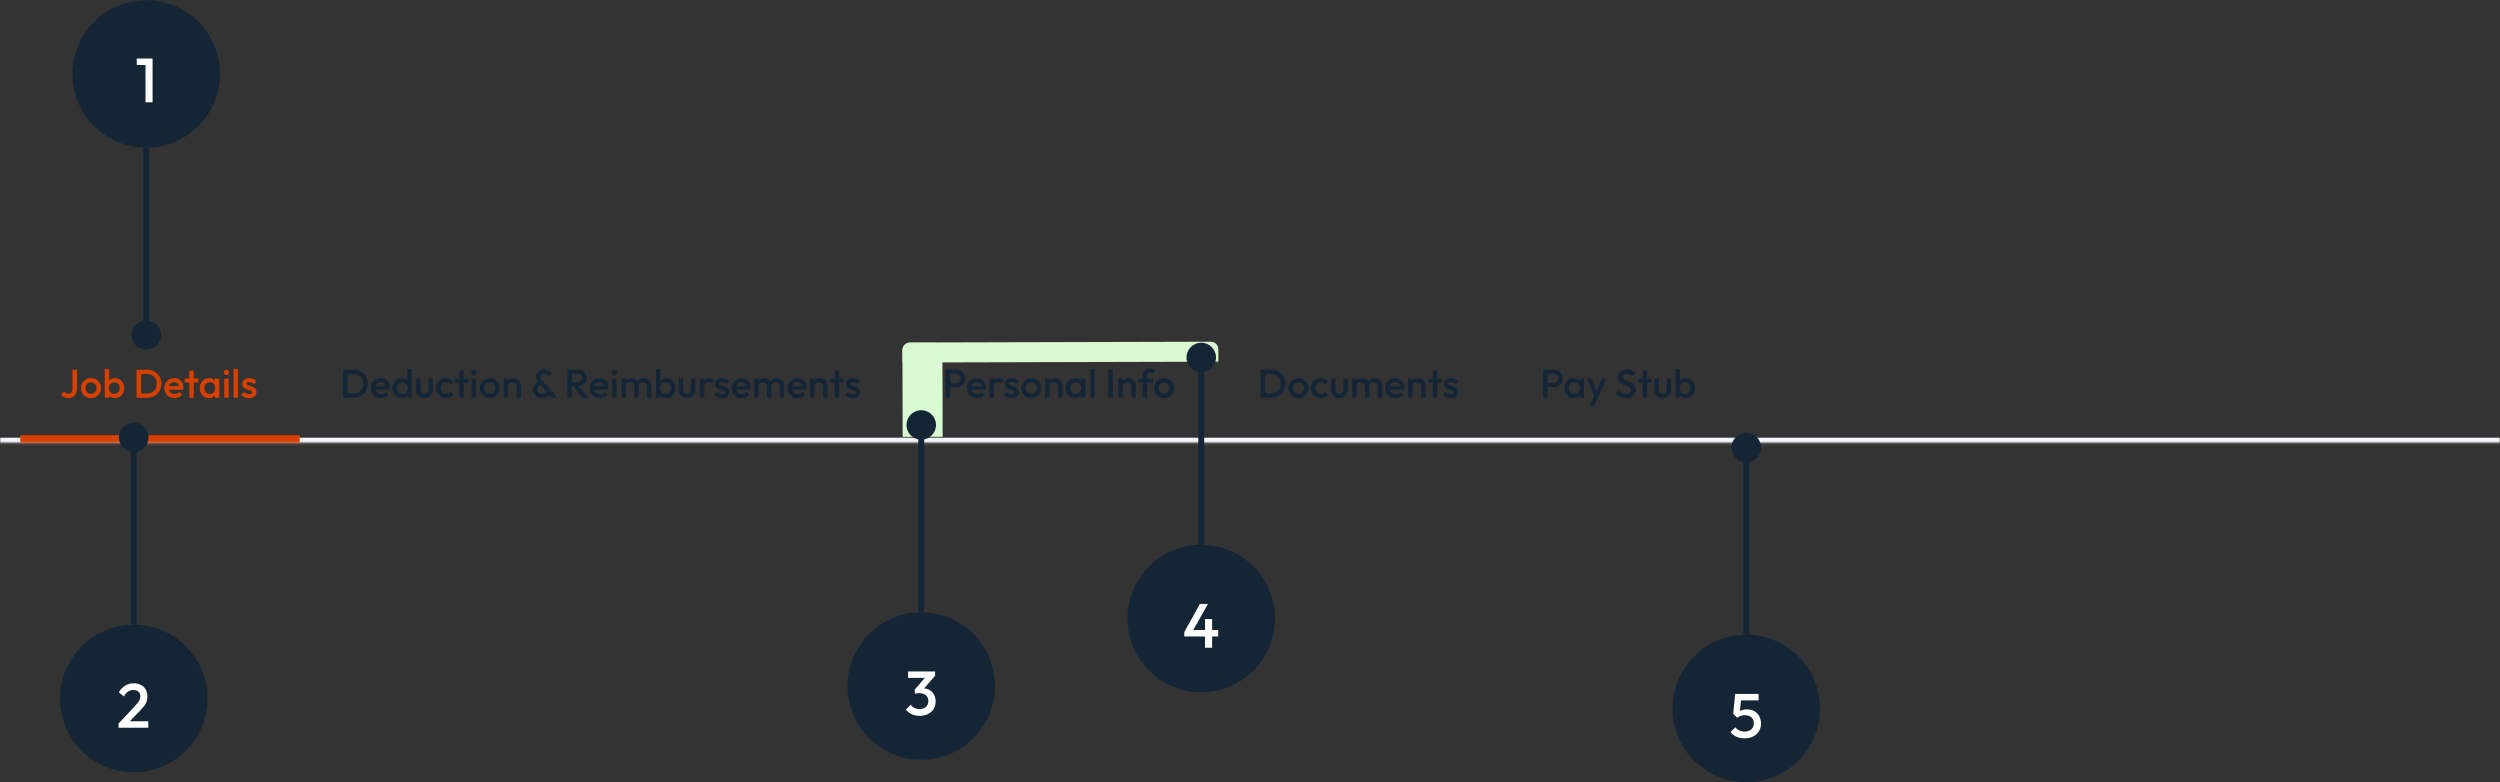 <svg width="1000" height="313" viewBox="0 0 1000 313" fill="none" xmlns="http://www.w3.org/2000/svg">
<rect x="0" y="0" width="1000" height="313" fill="#333333" stroke="none"/>
<mask id="path-1-inside-1_26545_373" fill="white">
<path d="M0 137.085H1000V177.085H0V137.085Z"/>
</mask>
<path d="M1000 175.085H0V179.085H1000V175.085Z" fill="#F2F6FA" mask="url(#path-1-inside-1_26545_373)"/>
<mask id="path-3-inside-2_26545_373" fill="white">
<path d="M8 137.085H120V177.085H8V137.085Z"/>
</mask>
<path d="M120 174.085H8V180.085H120V174.085Z" fill="#D64000" mask="url(#path-3-inside-2_26545_373)"/>
<path d="M27.328 159.245C26.677 159.245 26.096 159.117 25.584 158.861C25.083 158.594 24.677 158.242 24.368 157.805L25.664 156.621C25.845 156.898 26.075 157.112 26.352 157.261C26.629 157.41 26.933 157.485 27.264 157.485C27.627 157.485 27.936 157.41 28.192 157.261C28.448 157.112 28.645 156.898 28.784 156.621C28.923 156.344 28.992 156.013 28.992 155.629V147.885H30.832V155.485C30.832 156.232 30.683 156.888 30.384 157.453C30.096 158.018 29.691 158.461 29.168 158.781C28.645 159.09 28.032 159.245 27.328 159.245ZM36.402 159.245C35.656 159.245 34.978 159.069 34.37 158.717C33.762 158.354 33.277 157.869 32.914 157.261C32.562 156.653 32.386 155.976 32.386 155.229C32.386 154.482 32.562 153.81 32.914 153.213C33.277 152.616 33.762 152.141 34.37 151.789C34.978 151.426 35.656 151.245 36.402 151.245C37.16 151.245 37.842 151.421 38.45 151.773C39.058 152.125 39.538 152.605 39.89 153.213C40.253 153.81 40.434 154.482 40.434 155.229C40.434 155.976 40.253 156.653 39.89 157.261C39.538 157.869 39.058 158.354 38.45 158.717C37.842 159.069 37.16 159.245 36.402 159.245ZM36.402 157.549C36.84 157.549 37.224 157.453 37.554 157.261C37.896 157.058 38.157 156.781 38.338 156.429C38.53 156.077 38.626 155.677 38.626 155.229C38.626 154.781 38.53 154.386 38.338 154.045C38.146 153.704 37.885 153.437 37.554 153.245C37.224 153.042 36.84 152.941 36.402 152.941C35.976 152.941 35.592 153.042 35.25 153.245C34.92 153.437 34.658 153.704 34.466 154.045C34.285 154.386 34.194 154.781 34.194 155.229C34.194 155.677 34.285 156.077 34.466 156.429C34.658 156.781 34.92 157.058 35.25 157.261C35.592 157.453 35.976 157.549 36.402 157.549ZM46.01 159.245C45.423 159.245 44.901 159.122 44.442 158.877C43.983 158.621 43.62 158.274 43.354 157.837C43.098 157.4 42.97 156.904 42.97 156.349V154.141C42.97 153.586 43.103 153.09 43.37 152.653C43.636 152.216 43.999 151.874 44.458 151.629C44.916 151.373 45.434 151.245 46.01 151.245C46.703 151.245 47.327 151.426 47.882 151.789C48.447 152.141 48.89 152.621 49.21 153.229C49.541 153.826 49.706 154.504 49.706 155.261C49.706 156.008 49.541 156.685 49.21 157.293C48.89 157.89 48.447 158.365 47.882 158.717C47.327 159.069 46.703 159.245 46.01 159.245ZM41.898 159.085V147.565H43.658V153.293L43.354 155.149L43.658 157.021V159.085H41.898ZM45.722 157.581C46.148 157.581 46.522 157.485 46.842 157.293C47.172 157.09 47.428 156.813 47.61 156.461C47.802 156.109 47.898 155.704 47.898 155.245C47.898 154.786 47.802 154.381 47.61 154.029C47.428 153.677 47.172 153.405 46.842 153.213C46.522 153.01 46.148 152.909 45.722 152.909C45.295 152.909 44.916 153.01 44.586 153.213C44.255 153.405 43.999 153.677 43.818 154.029C43.636 154.381 43.546 154.786 43.546 155.245C43.546 155.704 43.636 156.109 43.818 156.461C43.999 156.813 44.255 157.09 44.586 157.293C44.916 157.485 45.295 157.581 45.722 157.581ZM55.886 159.085V157.405H58.83C59.598 157.405 60.27 157.24 60.846 156.909C61.433 156.578 61.886 156.12 62.206 155.533C62.537 154.936 62.702 154.248 62.702 153.469C62.702 152.701 62.537 152.024 62.206 151.437C61.876 150.85 61.417 150.392 60.83 150.061C60.254 149.73 59.588 149.565 58.83 149.565H55.886V147.885H58.878C59.689 147.885 60.441 148.029 61.134 148.317C61.828 148.594 62.43 148.989 62.942 149.501C63.465 150.002 63.87 150.594 64.158 151.277C64.446 151.949 64.59 152.685 64.59 153.485C64.59 154.274 64.446 155.01 64.158 155.693C63.87 156.376 63.47 156.973 62.958 157.485C62.446 157.986 61.844 158.381 61.15 158.669C60.457 158.946 59.71 159.085 58.91 159.085H55.886ZM54.622 159.085V147.885H56.462V159.085H54.622ZM69.794 159.245C69.026 159.245 68.333 159.074 67.714 158.733C67.106 158.381 66.621 157.901 66.258 157.293C65.906 156.685 65.73 156.002 65.73 155.245C65.73 154.488 65.906 153.81 66.258 153.213C66.61 152.605 67.085 152.125 67.682 151.773C68.29 151.421 68.962 151.245 69.698 151.245C70.413 151.245 71.042 151.41 71.586 151.741C72.141 152.072 72.573 152.525 72.882 153.101C73.202 153.677 73.362 154.333 73.362 155.069C73.362 155.197 73.351 155.33 73.33 155.469C73.319 155.597 73.298 155.741 73.266 155.901H66.962V154.461H72.354L71.698 155.037C71.677 154.568 71.586 154.173 71.426 153.853C71.266 153.533 71.037 153.288 70.738 153.117C70.45 152.946 70.093 152.861 69.666 152.861C69.218 152.861 68.829 152.957 68.498 153.149C68.167 153.341 67.911 153.613 67.73 153.965C67.549 154.306 67.458 154.717 67.458 155.197C67.458 155.677 67.554 156.098 67.746 156.461C67.938 156.824 68.21 157.106 68.562 157.309C68.914 157.501 69.319 157.597 69.778 157.597C70.173 157.597 70.535 157.528 70.866 157.389C71.207 157.25 71.495 157.048 71.73 156.781L72.85 157.917C72.477 158.354 72.023 158.685 71.49 158.909C70.957 159.133 70.391 159.245 69.794 159.245ZM75.738 159.085V148.205H77.498V159.085H75.738ZM73.898 153.005V151.405H79.338V153.005H73.898ZM83.614 159.245C82.921 159.245 82.291 159.069 81.726 158.717C81.171 158.365 80.728 157.89 80.398 157.293C80.078 156.685 79.918 156.008 79.918 155.261C79.918 154.504 80.078 153.826 80.398 153.229C80.728 152.621 81.171 152.141 81.726 151.789C82.291 151.426 82.921 151.245 83.614 151.245C84.201 151.245 84.718 151.373 85.166 151.629C85.624 151.874 85.987 152.216 86.254 152.653C86.52 153.09 86.654 153.586 86.654 154.141V156.349C86.654 156.904 86.52 157.4 86.254 157.837C85.998 158.274 85.641 158.621 85.182 158.877C84.723 159.122 84.201 159.245 83.614 159.245ZM83.902 157.581C84.552 157.581 85.075 157.362 85.47 156.925C85.875 156.488 86.078 155.928 86.078 155.245C86.078 154.786 85.987 154.381 85.806 154.029C85.624 153.677 85.368 153.405 85.038 153.213C84.718 153.01 84.339 152.909 83.902 152.909C83.475 152.909 83.097 153.01 82.766 153.213C82.446 153.405 82.19 153.677 81.998 154.029C81.817 154.381 81.726 154.786 81.726 155.245C81.726 155.704 81.817 156.109 81.998 156.461C82.19 156.813 82.446 157.09 82.766 157.293C83.097 157.485 83.475 157.581 83.902 157.581ZM85.966 159.085V157.021L86.27 155.149L85.966 153.293V151.405H87.726V159.085H85.966ZM89.695 159.085V151.405H91.455V159.085H89.695ZM90.575 149.997C90.276 149.997 90.026 149.896 89.823 149.693C89.631 149.49 89.535 149.24 89.535 148.941C89.535 148.642 89.631 148.392 89.823 148.189C90.026 147.986 90.276 147.885 90.575 147.885C90.885 147.885 91.135 147.986 91.327 148.189C91.519 148.392 91.615 148.642 91.615 148.941C91.615 149.24 91.519 149.49 91.327 149.693C91.135 149.896 90.885 149.997 90.575 149.997ZM93.429 159.085V147.565H95.189V159.085H93.429ZM99.66 159.245C99.233 159.245 98.823 159.192 98.428 159.085C98.033 158.968 97.671 158.808 97.34 158.605C97.009 158.392 96.721 158.136 96.476 157.837L97.596 156.717C97.862 157.026 98.166 157.261 98.508 157.421C98.86 157.57 99.254 157.645 99.692 157.645C100.087 157.645 100.385 157.586 100.588 157.469C100.791 157.352 100.892 157.181 100.892 156.957C100.892 156.722 100.796 156.541 100.604 156.413C100.412 156.285 100.161 156.178 99.852 156.093C99.553 155.997 99.233 155.901 98.892 155.805C98.561 155.709 98.241 155.581 97.932 155.421C97.633 155.25 97.388 155.021 97.196 154.733C97.004 154.445 96.908 154.072 96.908 153.613C96.908 153.122 97.02 152.701 97.244 152.349C97.478 151.997 97.804 151.725 98.22 151.533C98.647 151.341 99.153 151.245 99.74 151.245C100.359 151.245 100.903 151.357 101.372 151.581C101.852 151.794 102.252 152.12 102.572 152.557L101.452 153.677C101.228 153.4 100.972 153.192 100.684 153.053C100.396 152.914 100.065 152.845 99.692 152.845C99.34 152.845 99.068 152.898 98.876 153.005C98.684 153.112 98.588 153.266 98.588 153.469C98.588 153.682 98.684 153.848 98.876 153.965C99.068 154.082 99.313 154.184 99.612 154.269C99.921 154.354 100.241 154.45 100.572 154.557C100.913 154.653 101.233 154.792 101.532 154.973C101.841 155.144 102.092 155.378 102.284 155.677C102.476 155.965 102.572 156.344 102.572 156.813C102.572 157.56 102.311 158.152 101.788 158.589C101.265 159.026 100.556 159.245 99.66 159.245Z" fill="#D64000"/>
<path d="M138.48 159.085V157.405H141.424C142.192 157.405 142.864 157.24 143.44 156.909C144.027 156.578 144.48 156.12 144.8 155.533C145.131 154.936 145.296 154.248 145.296 153.469C145.296 152.701 145.131 152.024 144.8 151.437C144.469 150.85 144.011 150.392 143.424 150.061C142.848 149.73 142.181 149.565 141.424 149.565H138.48V147.885H141.472C142.283 147.885 143.035 148.029 143.728 148.317C144.421 148.594 145.024 148.989 145.536 149.501C146.059 150.002 146.464 150.594 146.752 151.277C147.04 151.949 147.184 152.685 147.184 153.485C147.184 154.274 147.04 155.01 146.752 155.693C146.464 156.376 146.064 156.973 145.552 157.485C145.04 157.986 144.437 158.381 143.744 158.669C143.051 158.946 142.304 159.085 141.504 159.085H138.48ZM137.216 159.085V147.885H139.056V159.085H137.216ZM152.388 159.245C151.62 159.245 150.926 159.074 150.308 158.733C149.7 158.381 149.214 157.901 148.852 157.293C148.5 156.685 148.324 156.002 148.324 155.245C148.324 154.488 148.5 153.81 148.852 153.213C149.204 152.605 149.678 152.125 150.276 151.773C150.884 151.421 151.556 151.245 152.292 151.245C153.006 151.245 153.636 151.41 154.18 151.741C154.734 152.072 155.166 152.525 155.476 153.101C155.796 153.677 155.956 154.333 155.956 155.069C155.956 155.197 155.945 155.33 155.924 155.469C155.913 155.597 155.892 155.741 155.86 155.901H149.556V154.461H154.948L154.292 155.037C154.27 154.568 154.18 154.173 154.02 153.853C153.86 153.533 153.63 153.288 153.332 153.117C153.044 152.946 152.686 152.861 152.26 152.861C151.812 152.861 151.422 152.957 151.092 153.149C150.761 153.341 150.505 153.613 150.324 153.965C150.142 154.306 150.052 154.717 150.052 155.197C150.052 155.677 150.148 156.098 150.34 156.461C150.532 156.824 150.804 157.106 151.156 157.309C151.508 157.501 151.913 157.597 152.372 157.597C152.766 157.597 153.129 157.528 153.46 157.389C153.801 157.25 154.089 157.048 154.324 156.781L155.444 157.917C155.07 158.354 154.617 158.685 154.084 158.909C153.55 159.133 152.985 159.245 152.388 159.245ZM160.583 159.245C159.889 159.245 159.26 159.069 158.695 158.717C158.14 158.365 157.697 157.89 157.367 157.293C157.047 156.685 156.887 156.008 156.887 155.261C156.887 154.504 157.047 153.826 157.367 153.229C157.697 152.621 158.14 152.141 158.695 151.789C159.26 151.426 159.889 151.245 160.583 151.245C161.169 151.245 161.687 151.373 162.135 151.629C162.593 151.874 162.956 152.216 163.223 152.653C163.489 153.09 163.623 153.586 163.623 154.141V156.349C163.623 156.904 163.489 157.4 163.223 157.837C162.967 158.274 162.609 158.621 162.151 158.877C161.692 159.122 161.169 159.245 160.583 159.245ZM160.871 157.581C161.308 157.581 161.687 157.485 162.007 157.293C162.337 157.09 162.593 156.813 162.775 156.461C162.956 156.109 163.047 155.704 163.047 155.245C163.047 154.786 162.956 154.381 162.775 154.029C162.593 153.677 162.337 153.405 162.007 153.213C161.687 153.01 161.308 152.909 160.871 152.909C160.444 152.909 160.065 153.01 159.735 153.213C159.415 153.405 159.159 153.677 158.967 154.029C158.785 154.381 158.695 154.786 158.695 155.245C158.695 155.704 158.785 156.109 158.967 156.461C159.159 156.813 159.415 157.09 159.735 157.293C160.065 157.485 160.444 157.581 160.871 157.581ZM164.695 159.085H162.935V157.021L163.239 155.149L162.935 153.293V147.565H164.695V159.085ZM169.8 159.245C169.149 159.245 168.568 159.101 168.056 158.813C167.555 158.525 167.16 158.13 166.872 157.629C166.595 157.117 166.456 156.53 166.456 155.869V151.405H168.216V155.789C168.216 156.162 168.275 156.482 168.392 156.749C168.52 157.005 168.701 157.202 168.936 157.341C169.181 157.48 169.469 157.549 169.8 157.549C170.312 157.549 170.701 157.4 170.968 157.101C171.245 156.792 171.384 156.354 171.384 155.789V151.405H173.144V155.869C173.144 156.541 173 157.133 172.712 157.645C172.435 158.146 172.045 158.541 171.544 158.829C171.043 159.106 170.461 159.245 169.8 159.245ZM178.45 159.245C177.692 159.245 177.004 159.069 176.386 158.717C175.778 158.365 175.298 157.885 174.946 157.277C174.594 156.669 174.418 155.992 174.418 155.245C174.418 154.488 174.594 153.81 174.946 153.213C175.298 152.605 175.778 152.125 176.386 151.773C177.004 151.421 177.692 151.245 178.45 151.245C179.047 151.245 179.602 151.362 180.114 151.597C180.636 151.821 181.079 152.146 181.442 152.573L180.29 153.741C180.066 153.474 179.794 153.277 179.474 153.149C179.164 153.01 178.823 152.941 178.45 152.941C178.012 152.941 177.623 153.042 177.282 153.245C176.951 153.437 176.69 153.704 176.498 154.045C176.316 154.386 176.226 154.786 176.226 155.245C176.226 155.693 176.316 156.093 176.498 156.445C176.69 156.786 176.951 157.058 177.282 157.261C177.623 157.453 178.012 157.549 178.45 157.549C178.823 157.549 179.164 157.485 179.474 157.357C179.794 157.218 180.066 157.016 180.29 156.749L181.442 157.917C181.079 158.344 180.636 158.674 180.114 158.909C179.602 159.133 179.047 159.245 178.45 159.245ZM183.753 159.085V148.205H185.513V159.085H183.753ZM181.913 153.005V151.405H187.353V153.005H181.913ZM188.648 159.085V151.405H190.408V159.085H188.648ZM189.528 149.997C189.23 149.997 188.979 149.896 188.776 149.693C188.584 149.49 188.488 149.24 188.488 148.941C188.488 148.642 188.584 148.392 188.776 148.189C188.979 147.986 189.23 147.885 189.528 147.885C189.838 147.885 190.088 147.986 190.28 148.189C190.472 148.392 190.568 148.642 190.568 148.941C190.568 149.24 190.472 149.49 190.28 149.693C190.088 149.896 189.838 149.997 189.528 149.997ZM195.902 159.245C195.156 159.245 194.478 159.069 193.87 158.717C193.262 158.354 192.777 157.869 192.414 157.261C192.062 156.653 191.886 155.976 191.886 155.229C191.886 154.482 192.062 153.81 192.414 153.213C192.777 152.616 193.262 152.141 193.87 151.789C194.478 151.426 195.156 151.245 195.902 151.245C196.66 151.245 197.342 151.421 197.95 151.773C198.558 152.125 199.038 152.605 199.39 153.213C199.753 153.81 199.934 154.482 199.934 155.229C199.934 155.976 199.753 156.653 199.39 157.261C199.038 157.869 198.558 158.354 197.95 158.717C197.342 159.069 196.66 159.245 195.902 159.245ZM195.902 157.549C196.34 157.549 196.724 157.453 197.054 157.261C197.396 157.058 197.657 156.781 197.838 156.429C198.03 156.077 198.126 155.677 198.126 155.229C198.126 154.781 198.03 154.386 197.838 154.045C197.646 153.704 197.385 153.437 197.054 153.245C196.724 153.042 196.34 152.941 195.902 152.941C195.476 152.941 195.092 153.042 194.75 153.245C194.42 153.437 194.158 153.704 193.966 154.045C193.785 154.386 193.694 154.781 193.694 155.229C193.694 155.677 193.785 156.077 193.966 156.429C194.158 156.781 194.42 157.058 194.75 157.261C195.092 157.453 195.476 157.549 195.902 157.549ZM206.662 159.085V154.653C206.662 154.141 206.497 153.72 206.166 153.389C205.846 153.058 205.43 152.893 204.918 152.893C204.577 152.893 204.273 152.968 204.006 153.117C203.739 153.266 203.531 153.474 203.382 153.741C203.233 154.008 203.158 154.312 203.158 154.653L202.47 154.269C202.47 153.682 202.598 153.165 202.854 152.717C203.11 152.258 203.462 151.901 203.91 151.645C204.369 151.378 204.881 151.245 205.446 151.245C206.022 151.245 206.534 151.394 206.982 151.693C207.43 151.981 207.782 152.36 208.038 152.829C208.294 153.288 208.422 153.768 208.422 154.269V159.085H206.662ZM201.398 159.085V151.405H203.158V159.085H201.398ZM220.87 159.085L215.558 153.277C215.163 152.84 214.864 152.424 214.662 152.029C214.47 151.634 214.374 151.197 214.374 150.717C214.374 150.152 214.512 149.645 214.789 149.197C215.067 148.738 215.446 148.376 215.926 148.109C216.406 147.842 216.955 147.709 217.574 147.709C218.043 147.709 218.47 147.789 218.854 147.949C219.238 148.098 219.574 148.301 219.862 148.557C220.16 148.802 220.406 149.074 220.598 149.373L219.334 150.493C219.099 150.173 218.843 149.912 218.566 149.709C218.299 149.506 217.968 149.405 217.574 149.405C217.168 149.405 216.827 149.528 216.549 149.773C216.272 150.008 216.134 150.306 216.134 150.669C216.134 151.032 216.208 151.33 216.358 151.565C216.507 151.8 216.715 152.072 216.982 152.381L222.982 159.085H220.87ZM217.046 159.245C216.278 159.245 215.606 159.101 215.03 158.813C214.464 158.514 214.022 158.109 213.702 157.597C213.392 157.074 213.238 156.482 213.238 155.821C213.238 155.149 213.419 154.546 213.782 154.013C214.155 153.48 214.699 153.048 215.414 152.717L216.23 153.789C215.835 154.002 215.531 154.269 215.318 154.589C215.104 154.898 214.998 155.293 214.998 155.773C214.998 156.157 215.083 156.482 215.254 156.749C215.435 157.016 215.686 157.224 216.006 157.373C216.326 157.512 216.694 157.581 217.11 157.581C217.654 157.581 218.102 157.469 218.454 157.245C218.816 157.021 219.088 156.754 219.27 156.445L220.422 157.789C220.198 158.066 219.91 158.317 219.558 158.541C219.206 158.754 218.816 158.925 218.39 159.053C217.963 159.181 217.515 159.245 217.046 159.245ZM228.214 154.333V152.813H231.046C231.612 152.813 232.049 152.669 232.358 152.381C232.678 152.082 232.838 151.672 232.838 151.149C232.838 150.68 232.684 150.285 232.374 149.965C232.065 149.645 231.628 149.485 231.062 149.485H228.214V147.885H231.142C231.846 147.885 232.465 148.029 232.998 148.317C233.532 148.594 233.942 148.978 234.23 149.469C234.529 149.949 234.678 150.498 234.678 151.117C234.678 151.768 234.529 152.333 234.23 152.813C233.942 153.293 233.532 153.666 232.998 153.933C232.465 154.2 231.846 154.333 231.142 154.333H228.214ZM226.95 159.085V147.885H228.79V159.085H226.95ZM233.094 159.085L229.174 154.221L230.886 153.597L235.414 159.085H233.094ZM239.872 159.245C239.104 159.245 238.411 159.074 237.792 158.733C237.184 158.381 236.699 157.901 236.336 157.293C235.984 156.685 235.808 156.002 235.808 155.245C235.808 154.488 235.984 153.81 236.336 153.213C236.688 152.605 237.163 152.125 237.76 151.773C238.368 151.421 239.04 151.245 239.776 151.245C240.491 151.245 241.12 151.41 241.664 151.741C242.219 152.072 242.651 152.525 242.96 153.101C243.28 153.677 243.44 154.333 243.44 155.069C243.44 155.197 243.429 155.33 243.408 155.469C243.397 155.597 243.376 155.741 243.344 155.901H237.04V154.461H242.432L241.776 155.037C241.755 154.568 241.664 154.173 241.504 153.853C241.344 153.533 241.115 153.288 240.816 153.117C240.528 152.946 240.171 152.861 239.744 152.861C239.296 152.861 238.907 152.957 238.576 153.149C238.245 153.341 237.989 153.613 237.808 153.965C237.627 154.306 237.536 154.717 237.536 155.197C237.536 155.677 237.632 156.098 237.824 156.461C238.016 156.824 238.288 157.106 238.64 157.309C238.992 157.501 239.397 157.597 239.856 157.597C240.251 157.597 240.613 157.528 240.944 157.389C241.285 157.25 241.573 157.048 241.808 156.781L242.928 157.917C242.555 158.354 242.101 158.685 241.568 158.909C241.035 159.133 240.469 159.245 239.872 159.245ZM244.867 159.085V151.405H246.627V159.085H244.867ZM245.747 149.997C245.448 149.997 245.198 149.896 244.995 149.693C244.803 149.49 244.707 149.24 244.707 148.941C244.707 148.642 244.803 148.392 244.995 148.189C245.198 147.986 245.448 147.885 245.747 147.885C246.056 147.885 246.307 147.986 246.499 148.189C246.691 148.392 246.787 148.642 246.787 148.941C246.787 149.24 246.691 149.49 246.499 149.693C246.307 149.896 246.056 149.997 245.747 149.997ZM248.601 159.085V151.405H250.361V159.085H248.601ZM253.705 159.085V154.509C253.705 153.997 253.545 153.602 253.225 153.325C252.905 153.037 252.51 152.893 252.041 152.893C251.721 152.893 251.433 152.957 251.177 153.085C250.932 153.213 250.734 153.4 250.585 153.645C250.436 153.88 250.361 154.168 250.361 154.509L249.673 154.125C249.673 153.538 249.801 153.032 250.057 152.605C250.313 152.178 250.66 151.848 251.097 151.613C251.534 151.368 252.025 151.245 252.569 151.245C253.113 151.245 253.604 151.362 254.041 151.597C254.478 151.832 254.825 152.162 255.081 152.589C255.337 153.016 255.465 153.528 255.465 154.125V159.085H253.705ZM258.809 159.085V154.509C258.809 153.997 258.649 153.602 258.329 153.325C258.009 153.037 257.614 152.893 257.145 152.893C256.836 152.893 256.553 152.957 256.297 153.085C256.041 153.213 255.838 153.4 255.689 153.645C255.54 153.88 255.465 154.168 255.465 154.509L254.473 154.125C254.526 153.538 254.697 153.032 254.985 152.605C255.273 152.178 255.641 151.848 256.089 151.613C256.548 151.368 257.049 151.245 257.593 151.245C258.148 151.245 258.649 151.362 259.097 151.597C259.545 151.832 259.902 152.162 260.169 152.589C260.436 153.016 260.569 153.528 260.569 154.125V159.085H258.809ZM266.494 159.245C265.908 159.245 265.385 159.122 264.926 158.877C264.468 158.621 264.105 158.274 263.838 157.837C263.582 157.4 263.454 156.904 263.454 156.349V154.141C263.454 153.586 263.588 153.09 263.854 152.653C264.121 152.216 264.484 151.874 264.942 151.629C265.401 151.373 265.918 151.245 266.494 151.245C267.188 151.245 267.812 151.426 268.366 151.789C268.932 152.141 269.374 152.621 269.694 153.229C270.025 153.826 270.19 154.504 270.19 155.261C270.19 156.008 270.025 156.685 269.694 157.293C269.374 157.89 268.932 158.365 268.366 158.717C267.812 159.069 267.188 159.245 266.494 159.245ZM262.382 159.085V147.565H264.142V153.293L263.838 155.149L264.142 157.021V159.085H262.382ZM266.206 157.581C266.633 157.581 267.006 157.485 267.326 157.293C267.657 157.09 267.913 156.813 268.094 156.461C268.286 156.109 268.382 155.704 268.382 155.245C268.382 154.786 268.286 154.381 268.094 154.029C267.913 153.677 267.657 153.405 267.326 153.213C267.006 153.01 266.633 152.909 266.206 152.909C265.78 152.909 265.401 153.01 265.07 153.213C264.74 153.405 264.484 153.677 264.302 154.029C264.121 154.381 264.03 154.786 264.03 155.245C264.03 155.704 264.121 156.109 264.302 156.461C264.484 156.813 264.74 157.09 265.07 157.293C265.401 157.485 265.78 157.581 266.206 157.581ZM274.816 159.245C274.165 159.245 273.584 159.101 273.072 158.813C272.57 158.525 272.176 158.13 271.888 157.629C271.61 157.117 271.472 156.53 271.472 155.869V151.405H273.232V155.789C273.232 156.162 273.29 156.482 273.408 156.749C273.536 157.005 273.717 157.202 273.952 157.341C274.197 157.48 274.485 157.549 274.816 157.549C275.328 157.549 275.717 157.4 275.984 157.101C276.261 156.792 276.4 156.354 276.4 155.789V151.405H278.16V155.869C278.16 156.541 278.016 157.133 277.728 157.645C277.45 158.146 277.061 158.541 276.56 158.829C276.058 159.106 275.477 159.245 274.816 159.245ZM279.929 159.085V151.405H281.689V159.085H279.929ZM281.689 154.813L281.081 154.509C281.081 153.538 281.294 152.754 281.721 152.157C282.158 151.549 282.814 151.245 283.689 151.245C284.073 151.245 284.42 151.314 284.729 151.453C285.038 151.592 285.326 151.816 285.593 152.125L284.441 153.309C284.302 153.16 284.148 153.053 283.977 152.989C283.806 152.925 283.609 152.893 283.385 152.893C282.894 152.893 282.489 153.048 282.169 153.357C281.849 153.666 281.689 154.152 281.689 154.813ZM288.785 159.245C288.358 159.245 287.948 159.192 287.553 159.085C287.158 158.968 286.796 158.808 286.465 158.605C286.134 158.392 285.846 158.136 285.601 157.837L286.721 156.717C286.988 157.026 287.292 157.261 287.633 157.421C287.985 157.57 288.38 157.645 288.817 157.645C289.212 157.645 289.51 157.586 289.713 157.469C289.916 157.352 290.017 157.181 290.017 156.957C290.017 156.722 289.921 156.541 289.729 156.413C289.537 156.285 289.286 156.178 288.977 156.093C288.678 155.997 288.358 155.901 288.017 155.805C287.686 155.709 287.366 155.581 287.057 155.421C286.758 155.25 286.513 155.021 286.321 154.733C286.129 154.445 286.033 154.072 286.033 153.613C286.033 153.122 286.145 152.701 286.369 152.349C286.604 151.997 286.929 151.725 287.345 151.533C287.772 151.341 288.278 151.245 288.865 151.245C289.484 151.245 290.028 151.357 290.497 151.581C290.977 151.794 291.377 152.12 291.697 152.557L290.577 153.677C290.353 153.4 290.097 153.192 289.809 153.053C289.521 152.914 289.19 152.845 288.817 152.845C288.465 152.845 288.193 152.898 288.001 153.005C287.809 153.112 287.713 153.266 287.713 153.469C287.713 153.682 287.809 153.848 288.001 153.965C288.193 154.082 288.438 154.184 288.737 154.269C289.046 154.354 289.366 154.45 289.697 154.557C290.038 154.653 290.358 154.792 290.657 154.973C290.966 155.144 291.217 155.378 291.409 155.677C291.601 155.965 291.697 156.344 291.697 156.813C291.697 157.56 291.436 158.152 290.913 158.589C290.39 159.026 289.681 159.245 288.785 159.245ZM296.716 159.245C295.948 159.245 295.255 159.074 294.636 158.733C294.028 158.381 293.543 157.901 293.18 157.293C292.828 156.685 292.652 156.002 292.652 155.245C292.652 154.488 292.828 153.81 293.18 153.213C293.532 152.605 294.007 152.125 294.604 151.773C295.212 151.421 295.884 151.245 296.62 151.245C297.335 151.245 297.964 151.41 298.508 151.741C299.063 152.072 299.495 152.525 299.804 153.101C300.124 153.677 300.284 154.333 300.284 155.069C300.284 155.197 300.273 155.33 300.252 155.469C300.241 155.597 300.22 155.741 300.188 155.901H293.884V154.461H299.276L298.62 155.037C298.599 154.568 298.508 154.173 298.348 153.853C298.188 153.533 297.959 153.288 297.66 153.117C297.372 152.946 297.015 152.861 296.588 152.861C296.14 152.861 295.751 152.957 295.42 153.149C295.089 153.341 294.833 153.613 294.652 153.965C294.471 154.306 294.38 154.717 294.38 155.197C294.38 155.677 294.476 156.098 294.668 156.461C294.86 156.824 295.132 157.106 295.484 157.309C295.836 157.501 296.241 157.597 296.7 157.597C297.095 157.597 297.457 157.528 297.788 157.389C298.129 157.25 298.417 157.048 298.652 156.781L299.772 157.917C299.399 158.354 298.945 158.685 298.412 158.909C297.879 159.133 297.313 159.245 296.716 159.245ZM301.695 159.085V151.405H303.455V159.085H301.695ZM306.799 159.085V154.509C306.799 153.997 306.639 153.602 306.319 153.325C305.999 153.037 305.604 152.893 305.135 152.893C304.815 152.893 304.527 152.957 304.271 153.085C304.025 153.213 303.828 153.4 303.679 153.645C303.529 153.88 303.455 154.168 303.455 154.509L302.767 154.125C302.767 153.538 302.895 153.032 303.151 152.605C303.407 152.178 303.753 151.848 304.191 151.613C304.628 151.368 305.119 151.245 305.663 151.245C306.207 151.245 306.697 151.362 307.135 151.597C307.572 151.832 307.919 152.162 308.175 152.589C308.431 153.016 308.559 153.528 308.559 154.125V159.085H306.799ZM311.903 159.085V154.509C311.903 153.997 311.743 153.602 311.423 153.325C311.103 153.037 310.708 152.893 310.239 152.893C309.929 152.893 309.647 152.957 309.391 153.085C309.135 153.213 308.932 153.4 308.783 153.645C308.633 153.88 308.559 154.168 308.559 154.509L307.567 154.125C307.62 153.538 307.791 153.032 308.079 152.605C308.367 152.178 308.735 151.848 309.183 151.613C309.641 151.368 310.143 151.245 310.687 151.245C311.241 151.245 311.743 151.362 312.191 151.597C312.639 151.832 312.996 152.162 313.263 152.589C313.529 153.016 313.663 153.528 313.663 154.125V159.085H311.903ZM319.044 159.245C318.276 159.245 317.583 159.074 316.964 158.733C316.356 158.381 315.871 157.901 315.508 157.293C315.156 156.685 314.98 156.002 314.98 155.245C314.98 154.488 315.156 153.81 315.508 153.213C315.86 152.605 316.335 152.125 316.932 151.773C317.54 151.421 318.212 151.245 318.948 151.245C319.663 151.245 320.292 151.41 320.836 151.741C321.391 152.072 321.823 152.525 322.132 153.101C322.452 153.677 322.612 154.333 322.612 155.069C322.612 155.197 322.601 155.33 322.58 155.469C322.569 155.597 322.548 155.741 322.516 155.901H316.212V154.461H321.604L320.948 155.037C320.927 154.568 320.836 154.173 320.676 153.853C320.516 153.533 320.287 153.288 319.988 153.117C319.7 152.946 319.343 152.861 318.916 152.861C318.468 152.861 318.079 152.957 317.748 153.149C317.417 153.341 317.161 153.613 316.98 153.965C316.799 154.306 316.708 154.717 316.708 155.197C316.708 155.677 316.804 156.098 316.996 156.461C317.188 156.824 317.46 157.106 317.812 157.309C318.164 157.501 318.569 157.597 319.028 157.597C319.423 157.597 319.785 157.528 320.116 157.389C320.457 157.25 320.745 157.048 320.98 156.781L322.1 157.917C321.727 158.354 321.273 158.685 320.74 158.909C320.207 159.133 319.641 159.245 319.044 159.245ZM329.287 159.085V154.653C329.287 154.141 329.122 153.72 328.791 153.389C328.471 153.058 328.055 152.893 327.543 152.893C327.202 152.893 326.898 152.968 326.631 153.117C326.364 153.266 326.156 153.474 326.007 153.741C325.858 154.008 325.783 154.312 325.783 154.653L325.095 154.269C325.095 153.682 325.223 153.165 325.479 152.717C325.735 152.258 326.087 151.901 326.535 151.645C326.994 151.378 327.506 151.245 328.071 151.245C328.647 151.245 329.159 151.394 329.607 151.693C330.055 151.981 330.407 152.36 330.663 152.829C330.919 153.288 331.047 153.768 331.047 154.269V159.085H329.287ZM324.023 159.085V151.405H325.783V159.085H324.023ZM333.91 159.085V148.205H335.67V159.085H333.91ZM332.07 153.005V151.405H337.51V153.005H332.07ZM341.144 159.245C340.718 159.245 340.307 159.192 339.912 159.085C339.518 158.968 339.155 158.808 338.824 158.605C338.494 158.392 338.206 158.136 337.96 157.837L339.08 156.717C339.347 157.026 339.651 157.261 339.992 157.421C340.344 157.57 340.739 157.645 341.176 157.645C341.571 157.645 341.87 157.586 342.072 157.469C342.275 157.352 342.376 157.181 342.376 156.957C342.376 156.722 342.28 156.541 342.088 156.413C341.896 156.285 341.646 156.178 341.336 156.093C341.038 155.997 340.718 155.901 340.376 155.805C340.046 155.709 339.726 155.581 339.416 155.421C339.118 155.25 338.872 155.021 338.68 154.733C338.488 154.445 338.392 154.072 338.392 153.613C338.392 153.122 338.504 152.701 338.728 152.349C338.963 151.997 339.288 151.725 339.704 151.533C340.131 151.341 340.638 151.245 341.224 151.245C341.843 151.245 342.387 151.357 342.856 151.581C343.336 151.794 343.736 152.12 344.056 152.557L342.936 153.677C342.712 153.4 342.456 153.192 342.168 153.053C341.88 152.914 341.55 152.845 341.176 152.845C340.824 152.845 340.552 152.898 340.36 153.005C340.168 153.112 340.072 153.266 340.072 153.469C340.072 153.682 340.168 153.848 340.36 153.965C340.552 154.082 340.798 154.184 341.096 154.269C341.406 154.354 341.726 154.45 342.056 154.557C342.398 154.653 342.718 154.792 343.016 154.973C343.326 155.144 343.576 155.378 343.768 155.677C343.96 155.965 344.056 156.344 344.056 156.813C344.056 157.56 343.795 158.152 343.272 158.589C342.75 159.026 342.04 159.245 341.144 159.245Z" fill="#142535"/>
<path d="M379.48 154.861V153.261H382.28C382.664 153.261 383 153.186 383.288 153.037C383.587 152.877 383.821 152.658 383.992 152.381C384.163 152.093 384.248 151.757 384.248 151.373C384.248 150.989 384.163 150.658 383.992 150.381C383.821 150.093 383.587 149.874 383.288 149.725C383 149.565 382.664 149.485 382.28 149.485H379.48V147.885H382.376C383.08 147.885 383.709 148.029 384.264 148.317C384.829 148.605 385.272 149.01 385.592 149.533C385.923 150.056 386.088 150.669 386.088 151.373C386.088 152.077 385.923 152.69 385.592 153.213C385.272 153.736 384.829 154.141 384.264 154.429C383.709 154.717 383.08 154.861 382.376 154.861H379.48ZM378.216 159.085V147.885H380.056V159.085H378.216ZM390.81 159.245C390.042 159.245 389.348 159.074 388.73 158.733C388.122 158.381 387.636 157.901 387.274 157.293C386.922 156.685 386.746 156.002 386.746 155.245C386.746 154.488 386.922 153.81 387.274 153.213C387.626 152.605 388.1 152.125 388.698 151.773C389.306 151.421 389.978 151.245 390.714 151.245C391.428 151.245 392.058 151.41 392.602 151.741C393.156 152.072 393.588 152.525 393.898 153.101C394.218 153.677 394.378 154.333 394.378 155.069C394.378 155.197 394.367 155.33 394.346 155.469C394.335 155.597 394.314 155.741 394.282 155.901H387.978V154.461H393.37L392.714 155.037C392.692 154.568 392.602 154.173 392.442 153.853C392.282 153.533 392.052 153.288 391.754 153.117C391.466 152.946 391.108 152.861 390.682 152.861C390.234 152.861 389.844 152.957 389.514 153.149C389.183 153.341 388.927 153.613 388.746 153.965C388.564 154.306 388.474 154.717 388.474 155.197C388.474 155.677 388.57 156.098 388.762 156.461C388.954 156.824 389.226 157.106 389.578 157.309C389.93 157.501 390.335 157.597 390.794 157.597C391.188 157.597 391.551 157.528 391.882 157.389C392.223 157.25 392.511 157.048 392.746 156.781L393.866 157.917C393.492 158.354 393.039 158.685 392.506 158.909C391.972 159.133 391.407 159.245 390.81 159.245ZM395.789 159.085V151.405H397.549V159.085H395.789ZM397.549 154.813L396.941 154.509C396.941 153.538 397.154 152.754 397.581 152.157C398.018 151.549 398.674 151.245 399.549 151.245C399.933 151.245 400.279 151.314 400.589 151.453C400.898 151.592 401.186 151.816 401.453 152.125L400.301 153.309C400.162 153.16 400.007 153.053 399.837 152.989C399.666 152.925 399.469 152.893 399.245 152.893C398.754 152.893 398.349 153.048 398.029 153.357C397.709 153.666 397.549 154.152 397.549 154.813ZM404.644 159.245C404.218 159.245 403.807 159.192 403.412 159.085C403.018 158.968 402.655 158.808 402.324 158.605C401.994 158.392 401.706 158.136 401.46 157.837L402.58 156.717C402.847 157.026 403.151 157.261 403.492 157.421C403.844 157.57 404.239 157.645 404.676 157.645C405.071 157.645 405.37 157.586 405.572 157.469C405.775 157.352 405.876 157.181 405.876 156.957C405.876 156.722 405.78 156.541 405.588 156.413C405.396 156.285 405.146 156.178 404.836 156.093C404.538 155.997 404.218 155.901 403.876 155.805C403.546 155.709 403.226 155.581 402.916 155.421C402.618 155.25 402.372 155.021 402.18 154.733C401.988 154.445 401.892 154.072 401.892 153.613C401.892 153.122 402.004 152.701 402.228 152.349C402.463 151.997 402.788 151.725 403.204 151.533C403.631 151.341 404.138 151.245 404.724 151.245C405.343 151.245 405.887 151.357 406.356 151.581C406.836 151.794 407.236 152.12 407.556 152.557L406.436 153.677C406.212 153.4 405.956 153.192 405.668 153.053C405.38 152.914 405.05 152.845 404.676 152.845C404.324 152.845 404.052 152.898 403.86 153.005C403.668 153.112 403.572 153.266 403.572 153.469C403.572 153.682 403.668 153.848 403.86 153.965C404.052 154.082 404.298 154.184 404.596 154.269C404.906 154.354 405.226 154.45 405.556 154.557C405.898 154.653 406.218 154.792 406.516 154.973C406.826 155.144 407.076 155.378 407.268 155.677C407.46 155.965 407.556 156.344 407.556 156.813C407.556 157.56 407.295 158.152 406.772 158.589C406.25 159.026 405.54 159.245 404.644 159.245ZM412.527 159.245C411.781 159.245 411.103 159.069 410.495 158.717C409.887 158.354 409.402 157.869 409.039 157.261C408.687 156.653 408.511 155.976 408.511 155.229C408.511 154.482 408.687 153.81 409.039 153.213C409.402 152.616 409.887 152.141 410.495 151.789C411.103 151.426 411.781 151.245 412.527 151.245C413.285 151.245 413.967 151.421 414.575 151.773C415.183 152.125 415.663 152.605 416.015 153.213C416.378 153.81 416.559 154.482 416.559 155.229C416.559 155.976 416.378 156.653 416.015 157.261C415.663 157.869 415.183 158.354 414.575 158.717C413.967 159.069 413.285 159.245 412.527 159.245ZM412.527 157.549C412.965 157.549 413.349 157.453 413.679 157.261C414.021 157.058 414.282 156.781 414.463 156.429C414.655 156.077 414.751 155.677 414.751 155.229C414.751 154.781 414.655 154.386 414.463 154.045C414.271 153.704 414.01 153.437 413.679 153.245C413.349 153.042 412.965 152.941 412.527 152.941C412.101 152.941 411.717 153.042 411.375 153.245C411.045 153.437 410.783 153.704 410.591 154.045C410.41 154.386 410.319 154.781 410.319 155.229C410.319 155.677 410.41 156.077 410.591 156.429C410.783 156.781 411.045 157.058 411.375 157.261C411.717 157.453 412.101 157.549 412.527 157.549ZM423.287 159.085V154.653C423.287 154.141 423.122 153.72 422.791 153.389C422.471 153.058 422.055 152.893 421.543 152.893C421.202 152.893 420.898 152.968 420.631 153.117C420.364 153.266 420.156 153.474 420.007 153.741C419.858 154.008 419.783 154.312 419.783 154.653L419.095 154.269C419.095 153.682 419.223 153.165 419.479 152.717C419.735 152.258 420.087 151.901 420.535 151.645C420.994 151.378 421.506 151.245 422.071 151.245C422.647 151.245 423.159 151.394 423.607 151.693C424.055 151.981 424.407 152.36 424.663 152.829C424.919 153.288 425.047 153.768 425.047 154.269V159.085H423.287ZM418.023 159.085V151.405H419.783V159.085H418.023ZM430.051 159.245C429.358 159.245 428.729 159.069 428.163 158.717C427.609 158.365 427.166 157.89 426.835 157.293C426.515 156.685 426.355 156.008 426.355 155.261C426.355 154.504 426.515 153.826 426.835 153.229C427.166 152.621 427.609 152.141 428.163 151.789C428.729 151.426 429.358 151.245 430.051 151.245C430.638 151.245 431.155 151.373 431.603 151.629C432.062 151.874 432.425 152.216 432.691 152.653C432.958 153.09 433.091 153.586 433.091 154.141V156.349C433.091 156.904 432.958 157.4 432.691 157.837C432.435 158.274 432.078 158.621 431.619 158.877C431.161 159.122 430.638 159.245 430.051 159.245ZM430.339 157.581C430.99 157.581 431.513 157.362 431.907 156.925C432.313 156.488 432.515 155.928 432.515 155.245C432.515 154.786 432.425 154.381 432.243 154.029C432.062 153.677 431.806 153.405 431.475 153.213C431.155 153.01 430.777 152.909 430.339 152.909C429.913 152.909 429.534 153.01 429.203 153.213C428.883 153.405 428.627 153.677 428.435 154.029C428.254 154.381 428.163 154.786 428.163 155.245C428.163 155.704 428.254 156.109 428.435 156.461C428.627 156.813 428.883 157.09 429.203 157.293C429.534 157.485 429.913 157.581 430.339 157.581ZM432.403 159.085V157.021L432.707 155.149L432.403 153.293V151.405H434.163V159.085H432.403ZM436.117 159.085V147.565H437.877V159.085H436.117ZM443.279 159.085V147.885H445.119V159.085H443.279ZM452.568 159.085V154.653C452.568 154.141 452.403 153.72 452.072 153.389C451.752 153.058 451.336 152.893 450.824 152.893C450.483 152.893 450.179 152.968 449.912 153.117C449.645 153.266 449.437 153.474 449.288 153.741C449.139 154.008 449.064 154.312 449.064 154.653L448.376 154.269C448.376 153.682 448.504 153.165 448.76 152.717C449.016 152.258 449.368 151.901 449.816 151.645C450.275 151.378 450.787 151.245 451.352 151.245C451.928 151.245 452.44 151.394 452.888 151.693C453.336 151.981 453.688 152.36 453.944 152.829C454.2 153.288 454.328 153.768 454.328 154.269V159.085H452.568ZM447.304 159.085V151.405H449.064V159.085H447.304ZM457.079 159.085V150.397C457.079 149.81 457.207 149.293 457.463 148.845C457.73 148.397 458.092 148.045 458.551 147.789C459.02 147.533 459.559 147.405 460.167 147.405C460.636 147.405 461.036 147.485 461.367 147.645C461.698 147.805 462.007 148.034 462.295 148.333L461.159 149.469C461.031 149.341 460.892 149.24 460.743 149.165C460.594 149.09 460.402 149.053 460.167 149.053C459.74 149.053 459.41 149.17 459.175 149.405C458.951 149.629 458.839 149.954 458.839 150.381V159.085H457.079ZM455.239 153.005V151.405H461.159V153.005H455.239ZM465.605 159.245C464.859 159.245 464.181 159.069 463.573 158.717C462.965 158.354 462.48 157.869 462.117 157.261C461.765 156.653 461.589 155.976 461.589 155.229C461.589 154.482 461.765 153.81 462.117 153.213C462.48 152.616 462.965 152.141 463.573 151.789C464.181 151.426 464.859 151.245 465.605 151.245C466.363 151.245 467.045 151.421 467.653 151.773C468.261 152.125 468.741 152.605 469.093 153.213C469.456 153.81 469.637 154.482 469.637 155.229C469.637 155.976 469.456 156.653 469.093 157.261C468.741 157.869 468.261 158.354 467.653 158.717C467.045 159.069 466.363 159.245 465.605 159.245ZM465.605 157.549C466.043 157.549 466.427 157.453 466.757 157.261C467.099 157.058 467.36 156.781 467.541 156.429C467.733 156.077 467.829 155.677 467.829 155.229C467.829 154.781 467.733 154.386 467.541 154.045C467.349 153.704 467.088 153.437 466.757 153.245C466.427 153.042 466.043 152.941 465.605 152.941C465.179 152.941 464.795 153.042 464.453 153.245C464.123 153.437 463.861 153.704 463.669 154.045C463.488 154.386 463.397 154.781 463.397 155.229C463.397 155.677 463.488 156.077 463.669 156.429C463.861 156.781 464.123 157.058 464.453 157.261C464.795 157.453 465.179 157.549 465.605 157.549Z" fill="#142535"/>
<path d="M505.48 159.085V157.405H508.424C509.192 157.405 509.864 157.24 510.44 156.909C511.027 156.578 511.48 156.12 511.8 155.533C512.131 154.936 512.296 154.248 512.296 153.469C512.296 152.701 512.131 152.024 511.8 151.437C511.469 150.85 511.011 150.392 510.424 150.061C509.848 149.73 509.181 149.565 508.424 149.565H505.48V147.885H508.472C509.283 147.885 510.035 148.029 510.728 148.317C511.421 148.594 512.024 148.989 512.536 149.501C513.059 150.002 513.464 150.594 513.752 151.277C514.04 151.949 514.184 152.685 514.184 153.485C514.184 154.274 514.04 155.01 513.752 155.693C513.464 156.376 513.064 156.973 512.552 157.485C512.04 157.986 511.437 158.381 510.744 158.669C510.051 158.946 509.304 159.085 508.504 159.085H505.48ZM504.216 159.085V147.885H506.056V159.085H504.216ZM519.34 159.245C518.593 159.245 517.916 159.069 517.308 158.717C516.7 158.354 516.214 157.869 515.852 157.261C515.5 156.653 515.324 155.976 515.324 155.229C515.324 154.482 515.5 153.81 515.852 153.213C516.214 152.616 516.7 152.141 517.308 151.789C517.916 151.426 518.593 151.245 519.34 151.245C520.097 151.245 520.78 151.421 521.388 151.773C521.996 152.125 522.476 152.605 522.828 153.213C523.19 153.81 523.372 154.482 523.372 155.229C523.372 155.976 523.19 156.653 522.828 157.261C522.476 157.869 521.996 158.354 521.388 158.717C520.78 159.069 520.097 159.245 519.34 159.245ZM519.34 157.549C519.777 157.549 520.161 157.453 520.492 157.261C520.833 157.058 521.094 156.781 521.276 156.429C521.468 156.077 521.564 155.677 521.564 155.229C521.564 154.781 521.468 154.386 521.276 154.045C521.084 153.704 520.822 153.437 520.492 153.245C520.161 153.042 519.777 152.941 519.34 152.941C518.913 152.941 518.529 153.042 518.188 153.245C517.857 153.437 517.596 153.704 517.404 154.045C517.222 154.386 517.132 154.781 517.132 155.229C517.132 155.677 517.222 156.077 517.404 156.429C517.596 156.781 517.857 157.058 518.188 157.261C518.529 157.453 518.913 157.549 519.34 157.549ZM528.371 159.245C527.614 159.245 526.926 159.069 526.307 158.717C525.699 158.365 525.219 157.885 524.867 157.277C524.515 156.669 524.339 155.992 524.339 155.245C524.339 154.488 524.515 153.81 524.867 153.213C525.219 152.605 525.699 152.125 526.307 151.773C526.926 151.421 527.614 151.245 528.371 151.245C528.969 151.245 529.523 151.362 530.035 151.597C530.558 151.821 531.001 152.146 531.363 152.573L530.211 153.741C529.987 153.474 529.715 153.277 529.395 153.149C529.086 153.01 528.745 152.941 528.371 152.941C527.934 152.941 527.545 153.042 527.203 153.245C526.873 153.437 526.611 153.704 526.419 154.045C526.238 154.386 526.147 154.786 526.147 155.245C526.147 155.693 526.238 156.093 526.419 156.445C526.611 156.786 526.873 157.058 527.203 157.261C527.545 157.453 527.934 157.549 528.371 157.549C528.745 157.549 529.086 157.485 529.395 157.357C529.715 157.218 529.987 157.016 530.211 156.749L531.363 157.917C531.001 158.344 530.558 158.674 530.035 158.909C529.523 159.133 528.969 159.245 528.371 159.245ZM535.784 159.245C535.134 159.245 534.552 159.101 534.04 158.813C533.539 158.525 533.144 158.13 532.856 157.629C532.579 157.117 532.44 156.53 532.44 155.869V151.405H534.2V155.789C534.2 156.162 534.259 156.482 534.376 156.749C534.504 157.005 534.686 157.202 534.92 157.341C535.166 157.48 535.454 157.549 535.784 157.549C536.296 157.549 536.686 157.4 536.952 157.101C537.23 156.792 537.368 156.354 537.368 155.789V151.405H539.128V155.869C539.128 156.541 538.984 157.133 538.696 157.645C538.419 158.146 538.03 158.541 537.528 158.829C537.027 159.106 536.446 159.245 535.784 159.245ZM540.898 159.085V151.405H542.658V159.085H540.898ZM546.002 159.085V154.509C546.002 153.997 545.842 153.602 545.522 153.325C545.202 153.037 544.807 152.893 544.338 152.893C544.018 152.893 543.73 152.957 543.474 153.085C543.229 153.213 543.031 153.4 542.882 153.645C542.733 153.88 542.658 154.168 542.658 154.509L541.97 154.125C541.97 153.538 542.098 153.032 542.354 152.605C542.61 152.178 542.957 151.848 543.394 151.613C543.831 151.368 544.322 151.245 544.866 151.245C545.41 151.245 545.901 151.362 546.338 151.597C546.775 151.832 547.122 152.162 547.378 152.589C547.634 153.016 547.762 153.528 547.762 154.125V159.085H546.002ZM551.106 159.085V154.509C551.106 153.997 550.946 153.602 550.626 153.325C550.306 153.037 549.911 152.893 549.442 152.893C549.133 152.893 548.85 152.957 548.594 153.085C548.338 153.213 548.135 153.4 547.986 153.645C547.837 153.88 547.762 154.168 547.762 154.509L546.77 154.125C546.823 153.538 546.994 153.032 547.282 152.605C547.57 152.178 547.938 151.848 548.386 151.613C548.845 151.368 549.346 151.245 549.89 151.245C550.445 151.245 550.946 151.362 551.394 151.597C551.842 151.832 552.199 152.162 552.466 152.589C552.733 153.016 552.866 153.528 552.866 154.125V159.085H551.106ZM558.247 159.245C557.479 159.245 556.786 159.074 556.167 158.733C555.559 158.381 555.074 157.901 554.711 157.293C554.359 156.685 554.183 156.002 554.183 155.245C554.183 154.488 554.359 153.81 554.711 153.213C555.063 152.605 555.538 152.125 556.135 151.773C556.743 151.421 557.415 151.245 558.151 151.245C558.866 151.245 559.495 151.41 560.039 151.741C560.594 152.072 561.026 152.525 561.335 153.101C561.655 153.677 561.815 154.333 561.815 155.069C561.815 155.197 561.804 155.33 561.783 155.469C561.772 155.597 561.751 155.741 561.719 155.901H555.415V154.461H560.807L560.151 155.037C560.13 154.568 560.039 154.173 559.879 153.853C559.719 153.533 559.49 153.288 559.191 153.117C558.903 152.946 558.546 152.861 558.119 152.861C557.671 152.861 557.282 152.957 556.951 153.149C556.62 153.341 556.364 153.613 556.183 153.965C556.002 154.306 555.911 154.717 555.911 155.197C555.911 155.677 556.007 156.098 556.199 156.461C556.391 156.824 556.663 157.106 557.015 157.309C557.367 157.501 557.772 157.597 558.231 157.597C558.626 157.597 558.988 157.528 559.319 157.389C559.66 157.25 559.948 157.048 560.183 156.781L561.303 157.917C560.93 158.354 560.476 158.685 559.943 158.909C559.41 159.133 558.844 159.245 558.247 159.245ZM568.49 159.085V154.653C568.49 154.141 568.325 153.72 567.994 153.389C567.674 153.058 567.258 152.893 566.746 152.893C566.405 152.893 566.101 152.968 565.834 153.117C565.567 153.266 565.359 153.474 565.21 153.741C565.061 154.008 564.986 154.312 564.986 154.653L564.298 154.269C564.298 153.682 564.426 153.165 564.682 152.717C564.938 152.258 565.29 151.901 565.738 151.645C566.197 151.378 566.709 151.245 567.274 151.245C567.85 151.245 568.362 151.394 568.81 151.693C569.258 151.981 569.61 152.36 569.866 152.829C570.122 153.288 570.25 153.768 570.25 154.269V159.085H568.49ZM563.226 159.085V151.405H564.986V159.085H563.226ZM573.113 159.085V148.205H574.873V159.085H573.113ZM571.273 153.005V151.405H576.713V153.005H571.273ZM580.347 159.245C579.921 159.245 579.51 159.192 579.115 159.085C578.721 158.968 578.358 158.808 578.027 158.605C577.697 158.392 577.409 158.136 577.163 157.837L578.283 156.717C578.55 157.026 578.854 157.261 579.195 157.421C579.547 157.57 579.942 157.645 580.379 157.645C580.774 157.645 581.073 157.586 581.275 157.469C581.478 157.352 581.579 157.181 581.579 156.957C581.579 156.722 581.483 156.541 581.291 156.413C581.099 156.285 580.849 156.178 580.539 156.093C580.241 155.997 579.921 155.901 579.579 155.805C579.249 155.709 578.929 155.581 578.619 155.421C578.321 155.25 578.075 155.021 577.883 154.733C577.691 154.445 577.595 154.072 577.595 153.613C577.595 153.122 577.707 152.701 577.931 152.349C578.166 151.997 578.491 151.725 578.907 151.533C579.334 151.341 579.841 151.245 580.427 151.245C581.046 151.245 581.59 151.357 582.059 151.581C582.539 151.794 582.939 152.12 583.259 152.557L582.139 153.677C581.915 153.4 581.659 153.192 581.371 153.053C581.083 152.914 580.753 152.845 580.379 152.845C580.027 152.845 579.755 152.898 579.563 153.005C579.371 153.112 579.275 153.266 579.275 153.469C579.275 153.682 579.371 153.848 579.563 153.965C579.755 154.082 580.001 154.184 580.299 154.269C580.609 154.354 580.929 154.45 581.259 154.557C581.601 154.653 581.921 154.792 582.219 154.973C582.529 155.144 582.779 155.378 582.971 155.677C583.163 155.965 583.259 156.344 583.259 156.813C583.259 157.56 582.998 158.152 582.475 158.589C581.953 159.026 581.243 159.245 580.347 159.245Z" fill="#142535"/>
<path d="M618.48 154.861V153.261H621.28C621.664 153.261 622 153.186 622.288 153.037C622.587 152.877 622.821 152.658 622.992 152.381C623.163 152.093 623.248 151.757 623.248 151.373C623.248 150.989 623.163 150.658 622.992 150.381C622.821 150.093 622.587 149.874 622.288 149.725C622 149.565 621.664 149.485 621.28 149.485H618.48V147.885H621.376C622.08 147.885 622.709 148.029 623.264 148.317C623.829 148.605 624.272 149.01 624.592 149.533C624.923 150.056 625.088 150.669 625.088 151.373C625.088 152.077 624.923 152.69 624.592 153.213C624.272 153.736 623.829 154.141 623.264 154.429C622.709 154.717 622.08 154.861 621.376 154.861H618.48ZM617.216 159.085V147.885H619.056V159.085H617.216ZM629.458 159.245C628.764 159.245 628.135 159.069 627.57 158.717C627.015 158.365 626.572 157.89 626.242 157.293C625.922 156.685 625.762 156.008 625.762 155.261C625.762 154.504 625.922 153.826 626.242 153.229C626.572 152.621 627.015 152.141 627.57 151.789C628.135 151.426 628.764 151.245 629.458 151.245C630.044 151.245 630.562 151.373 631.01 151.629C631.468 151.874 631.831 152.216 632.098 152.653C632.364 153.09 632.498 153.586 632.498 154.141V156.349C632.498 156.904 632.364 157.4 632.098 157.837C631.842 158.274 631.484 158.621 631.026 158.877C630.567 159.122 630.044 159.245 629.458 159.245ZM629.746 157.581C630.396 157.581 630.919 157.362 631.314 156.925C631.719 156.488 631.922 155.928 631.922 155.245C631.922 154.786 631.831 154.381 631.65 154.029C631.468 153.677 631.212 153.405 630.882 153.213C630.562 153.01 630.183 152.909 629.746 152.909C629.319 152.909 628.94 153.01 628.61 153.213C628.29 153.405 628.034 153.677 627.842 154.029C627.66 154.381 627.57 154.786 627.57 155.245C627.57 155.704 627.66 156.109 627.842 156.461C628.034 156.813 628.29 157.09 628.61 157.293C628.94 157.485 629.319 157.581 629.746 157.581ZM631.81 159.085V157.021L632.114 155.149L631.81 153.293V151.405H633.57V159.085H631.81ZM638.003 159.165L634.723 151.405H636.659L638.899 157.101H638.339L640.707 151.405H642.659L639.091 159.165H638.003ZM635.715 162.285L638.099 157.373L639.091 159.165L637.667 162.285H635.715ZM650.367 159.245C649.482 159.245 648.73 159.085 648.111 158.765C647.493 158.445 646.938 157.976 646.447 157.357L647.695 156.109C648.005 156.557 648.373 156.909 648.799 157.165C649.226 157.41 649.77 157.533 650.431 157.533C651.05 157.533 651.541 157.405 651.903 157.149C652.277 156.893 652.463 156.541 652.463 156.093C652.463 155.72 652.367 155.416 652.175 155.181C651.983 154.946 651.727 154.754 651.407 154.605C651.098 154.445 650.751 154.306 650.367 154.189C649.994 154.061 649.615 153.922 649.231 153.773C648.858 153.613 648.511 153.416 648.191 153.181C647.882 152.946 647.631 152.642 647.439 152.269C647.247 151.896 647.151 151.421 647.151 150.845C647.151 150.184 647.311 149.624 647.631 149.165C647.962 148.696 648.405 148.338 648.959 148.093C649.514 147.848 650.133 147.725 650.815 147.725C651.551 147.725 652.207 147.869 652.783 148.157C653.37 148.445 653.845 148.813 654.207 149.261L652.959 150.509C652.639 150.146 652.303 149.88 651.951 149.709C651.61 149.528 651.215 149.437 650.767 149.437C650.213 149.437 649.775 149.549 649.455 149.773C649.146 149.997 648.991 150.312 648.991 150.717C648.991 151.058 649.087 151.336 649.279 151.549C649.471 151.752 649.722 151.928 650.031 152.077C650.351 152.216 650.698 152.349 651.071 152.477C651.455 152.605 651.834 152.749 652.207 152.909C652.591 153.069 652.938 153.277 653.247 153.533C653.567 153.778 653.823 154.098 654.015 154.493C654.207 154.888 654.303 155.384 654.303 155.981C654.303 156.984 653.946 157.778 653.231 158.365C652.527 158.952 651.573 159.245 650.367 159.245ZM657.066 159.085V148.205H658.826V159.085H657.066ZM655.226 153.005V151.405H660.666V153.005H655.226ZM665.097 159.245C664.446 159.245 663.865 159.101 663.353 158.813C662.851 158.525 662.457 158.13 662.169 157.629C661.891 157.117 661.753 156.53 661.753 155.869V151.405H663.513V155.789C663.513 156.162 663.571 156.482 663.689 156.749C663.817 157.005 663.998 157.202 664.233 157.341C664.478 157.48 664.766 157.549 665.097 157.549C665.609 157.549 665.998 157.4 666.265 157.101C666.542 156.792 666.681 156.354 666.681 155.789V151.405H668.441V155.869C668.441 156.541 668.297 157.133 668.009 157.645C667.731 158.146 667.342 158.541 666.841 158.829C666.339 159.106 665.758 159.245 665.097 159.245ZM674.322 159.245C673.736 159.245 673.213 159.122 672.754 158.877C672.296 158.621 671.933 158.274 671.666 157.837C671.41 157.4 671.282 156.904 671.282 156.349V154.141C671.282 153.586 671.416 153.09 671.682 152.653C671.949 152.216 672.312 151.874 672.77 151.629C673.229 151.373 673.746 151.245 674.322 151.245C675.016 151.245 675.64 151.426 676.194 151.789C676.76 152.141 677.202 152.621 677.522 153.229C677.853 153.826 678.018 154.504 678.018 155.261C678.018 156.008 677.853 156.685 677.522 157.293C677.202 157.89 676.76 158.365 676.194 158.717C675.64 159.069 675.016 159.245 674.322 159.245ZM670.21 159.085V147.565H671.97V153.293L671.666 155.149L671.97 157.021V159.085H670.21ZM674.034 157.581C674.461 157.581 674.834 157.485 675.154 157.293C675.485 157.09 675.741 156.813 675.922 156.461C676.114 156.109 676.21 155.704 676.21 155.245C676.21 154.786 676.114 154.381 675.922 154.029C675.741 153.677 675.485 153.405 675.154 153.213C674.834 153.01 674.461 152.909 674.034 152.909C673.608 152.909 673.229 153.01 672.898 153.213C672.568 153.405 672.312 153.677 672.13 154.029C671.949 154.381 671.858 154.786 671.858 155.245C671.858 155.704 671.949 156.109 672.13 156.461C672.312 156.813 672.568 157.09 672.898 157.293C673.229 157.485 673.608 157.581 674.034 157.581Z" fill="#142535"/>
<circle cx="58.5" cy="134.015" r="5.9" transform="rotate(-180 58.5 134.015)" fill="#142535"/>
<circle cx="29.5" cy="29.5" r="29.5" transform="matrix(1 0 0 -1 29 59.085)" fill="#142535"/>
<rect width="2.36" height="71.98" transform="matrix(1 0 0 -1 57.32 131.065)" fill="#142535"/>
<path d="M58.207 40.915V23.415H61.032V40.915H58.207ZM54.707 25.99V23.415H60.782V25.99H54.707Z" fill="white"/>
<circle cx="5.9" cy="5.9" r="5.9" transform="matrix(-1 0 0 1 59.4 169.085)" fill="#142535"/>
<circle cx="53.5" cy="279.415" r="29.5" fill="#142535"/>
<rect x="52.32" y="177.935" width="2.36" height="71.98" fill="#142535"/>
<path d="M47.437 289.385L53.887 282.535C54.421 281.968 54.854 281.46 55.187 281.01C55.521 280.56 55.762 280.135 55.912 279.735C56.062 279.335 56.137 278.927 56.137 278.51C56.137 277.727 55.879 277.118 55.362 276.685C54.862 276.235 54.221 276.01 53.437 276.01C52.604 276.01 51.871 276.218 51.237 276.635C50.604 277.052 50.037 277.702 49.537 278.585L47.537 276.935C48.221 275.752 49.062 274.86 50.062 274.26C51.062 273.643 52.221 273.335 53.537 273.335C54.621 273.335 55.571 273.552 56.387 273.985C57.204 274.418 57.837 275.027 58.287 275.81C58.737 276.577 58.962 277.468 58.962 278.485C58.962 279.218 58.871 279.877 58.687 280.46C58.521 281.027 58.229 281.602 57.812 282.185C57.396 282.752 56.821 283.418 56.087 284.185L51.137 289.31L47.437 289.385ZM47.437 291.085V289.385L49.912 288.51H59.312V291.085H47.437Z" fill="white"/>
<path d="M377.064 174.719L361.064 174.761L360.971 140.128C360.967 138.471 362.307 137.124 363.963 137.12L373.963 137.093C375.62 137.089 376.967 138.428 376.971 140.085L377.064 174.719Z" fill="#D8F9D1"/>
<path d="M487.35 144.675L361.026 145.013L361.013 140.013C361.009 138.356 362.348 137.01 364.005 137.005L484.328 136.683C485.985 136.678 487.332 138.018 487.336 139.675L487.35 144.675Z" fill="#D8F9D1"/>
<circle cx="5.9" cy="5.9" r="5.9" transform="matrix(-1 0 0 1 374.4 164.085)" fill="#142535"/>
<circle cx="368.5" cy="274.415" r="29.5" fill="#142535"/>
<rect x="367.32" y="172.935" width="2.36" height="71.98" fill="#142535"/>
<path d="M367.9 286.335C366.733 286.335 365.675 286.127 364.725 285.71C363.791 285.277 363 284.652 362.35 283.835L364.3 281.885C364.65 282.418 365.141 282.843 365.775 283.16C366.408 283.477 367.1 283.635 367.85 283.635C368.566 283.635 369.183 283.502 369.7 283.235C370.216 282.968 370.616 282.593 370.9 282.11C371.2 281.627 371.35 281.068 371.35 280.435C371.35 279.768 371.2 279.202 370.9 278.735C370.616 278.268 370.2 277.91 369.65 277.66C369.116 277.393 368.466 277.26 367.7 277.26C367.4 277.26 367.091 277.285 366.775 277.335C366.458 277.368 366.175 277.427 365.925 277.51L367.2 275.86C367.55 275.727 367.916 275.618 368.3 275.535C368.7 275.435 369.083 275.385 369.45 275.385C370.35 275.385 371.158 275.602 371.875 276.035C372.608 276.468 373.183 277.077 373.6 277.86C374.033 278.627 374.25 279.535 374.25 280.585C374.25 281.718 373.983 282.718 373.45 283.585C372.916 284.452 372.175 285.127 371.225 285.61C370.275 286.093 369.166 286.335 367.9 286.335ZM365.925 277.51V275.81L370.6 270.36L374.05 270.285L369.175 275.885L365.925 277.51ZM363.225 271.16V268.585H374.05V270.285L371.575 271.16H363.225Z" fill="white"/>
<circle cx="5.9" cy="5.9" r="5.9" transform="matrix(-1 0 0 1 486.4 137.085)" fill="#142535"/>
<circle cx="480.5" cy="247.415" r="29.5" fill="#142535"/>
<rect x="479.32" y="145.935" width="2.36" height="71.98" fill="#142535"/>
<path d="M473.717 252.835L479.942 241.585H483.192L476.817 252.835H473.717ZM473.717 254.585V252.835L474.942 252.01H487.292V254.585H473.717ZM482.017 259.085V247.635H484.842V259.085H482.017Z" fill="white"/>
<circle cx="5.9" cy="5.9" r="5.9" transform="matrix(-1 0 0 1 704.4 173.085)" fill="#142535"/>
<circle cx="698.5" cy="283.415" r="29.5" fill="#142535"/>
<rect x="697.32" y="181.935" width="2.36" height="71.98" fill="#142535"/>
<path d="M697.863 295.335C696.647 295.335 695.563 295.127 694.613 294.71C693.663 294.277 692.863 293.652 692.213 292.835L694.163 290.885C694.513 291.418 695.005 291.843 695.638 292.16C696.288 292.477 697.013 292.635 697.813 292.635C698.547 292.635 699.188 292.502 699.738 292.235C700.288 291.968 700.722 291.585 701.038 291.085C701.355 290.585 701.513 289.993 701.513 289.31C701.513 288.593 701.355 288.002 701.038 287.535C700.738 287.052 700.33 286.693 699.813 286.46C699.313 286.21 698.772 286.085 698.188 286.085C697.522 286.085 696.922 286.16 696.388 286.31C695.872 286.46 695.363 286.727 694.863 287.11L694.938 285.31C695.205 284.96 695.513 284.677 695.863 284.46C696.213 284.227 696.622 284.052 697.088 283.935C697.555 283.818 698.105 283.76 698.738 283.76C699.972 283.76 701.005 284.018 701.838 284.535C702.688 285.052 703.33 285.743 703.763 286.61C704.197 287.46 704.413 288.41 704.413 289.46C704.413 290.593 704.13 291.602 703.563 292.485C703.013 293.368 702.247 294.068 701.263 294.585C700.28 295.085 699.147 295.335 697.863 295.335ZM694.863 287.11L693.288 285.535L694.063 277.585H696.688L695.788 285.86L694.863 287.11ZM694.563 280.16L694.063 277.585H703.438V280.16H694.563Z" fill="white"/>
</svg>
